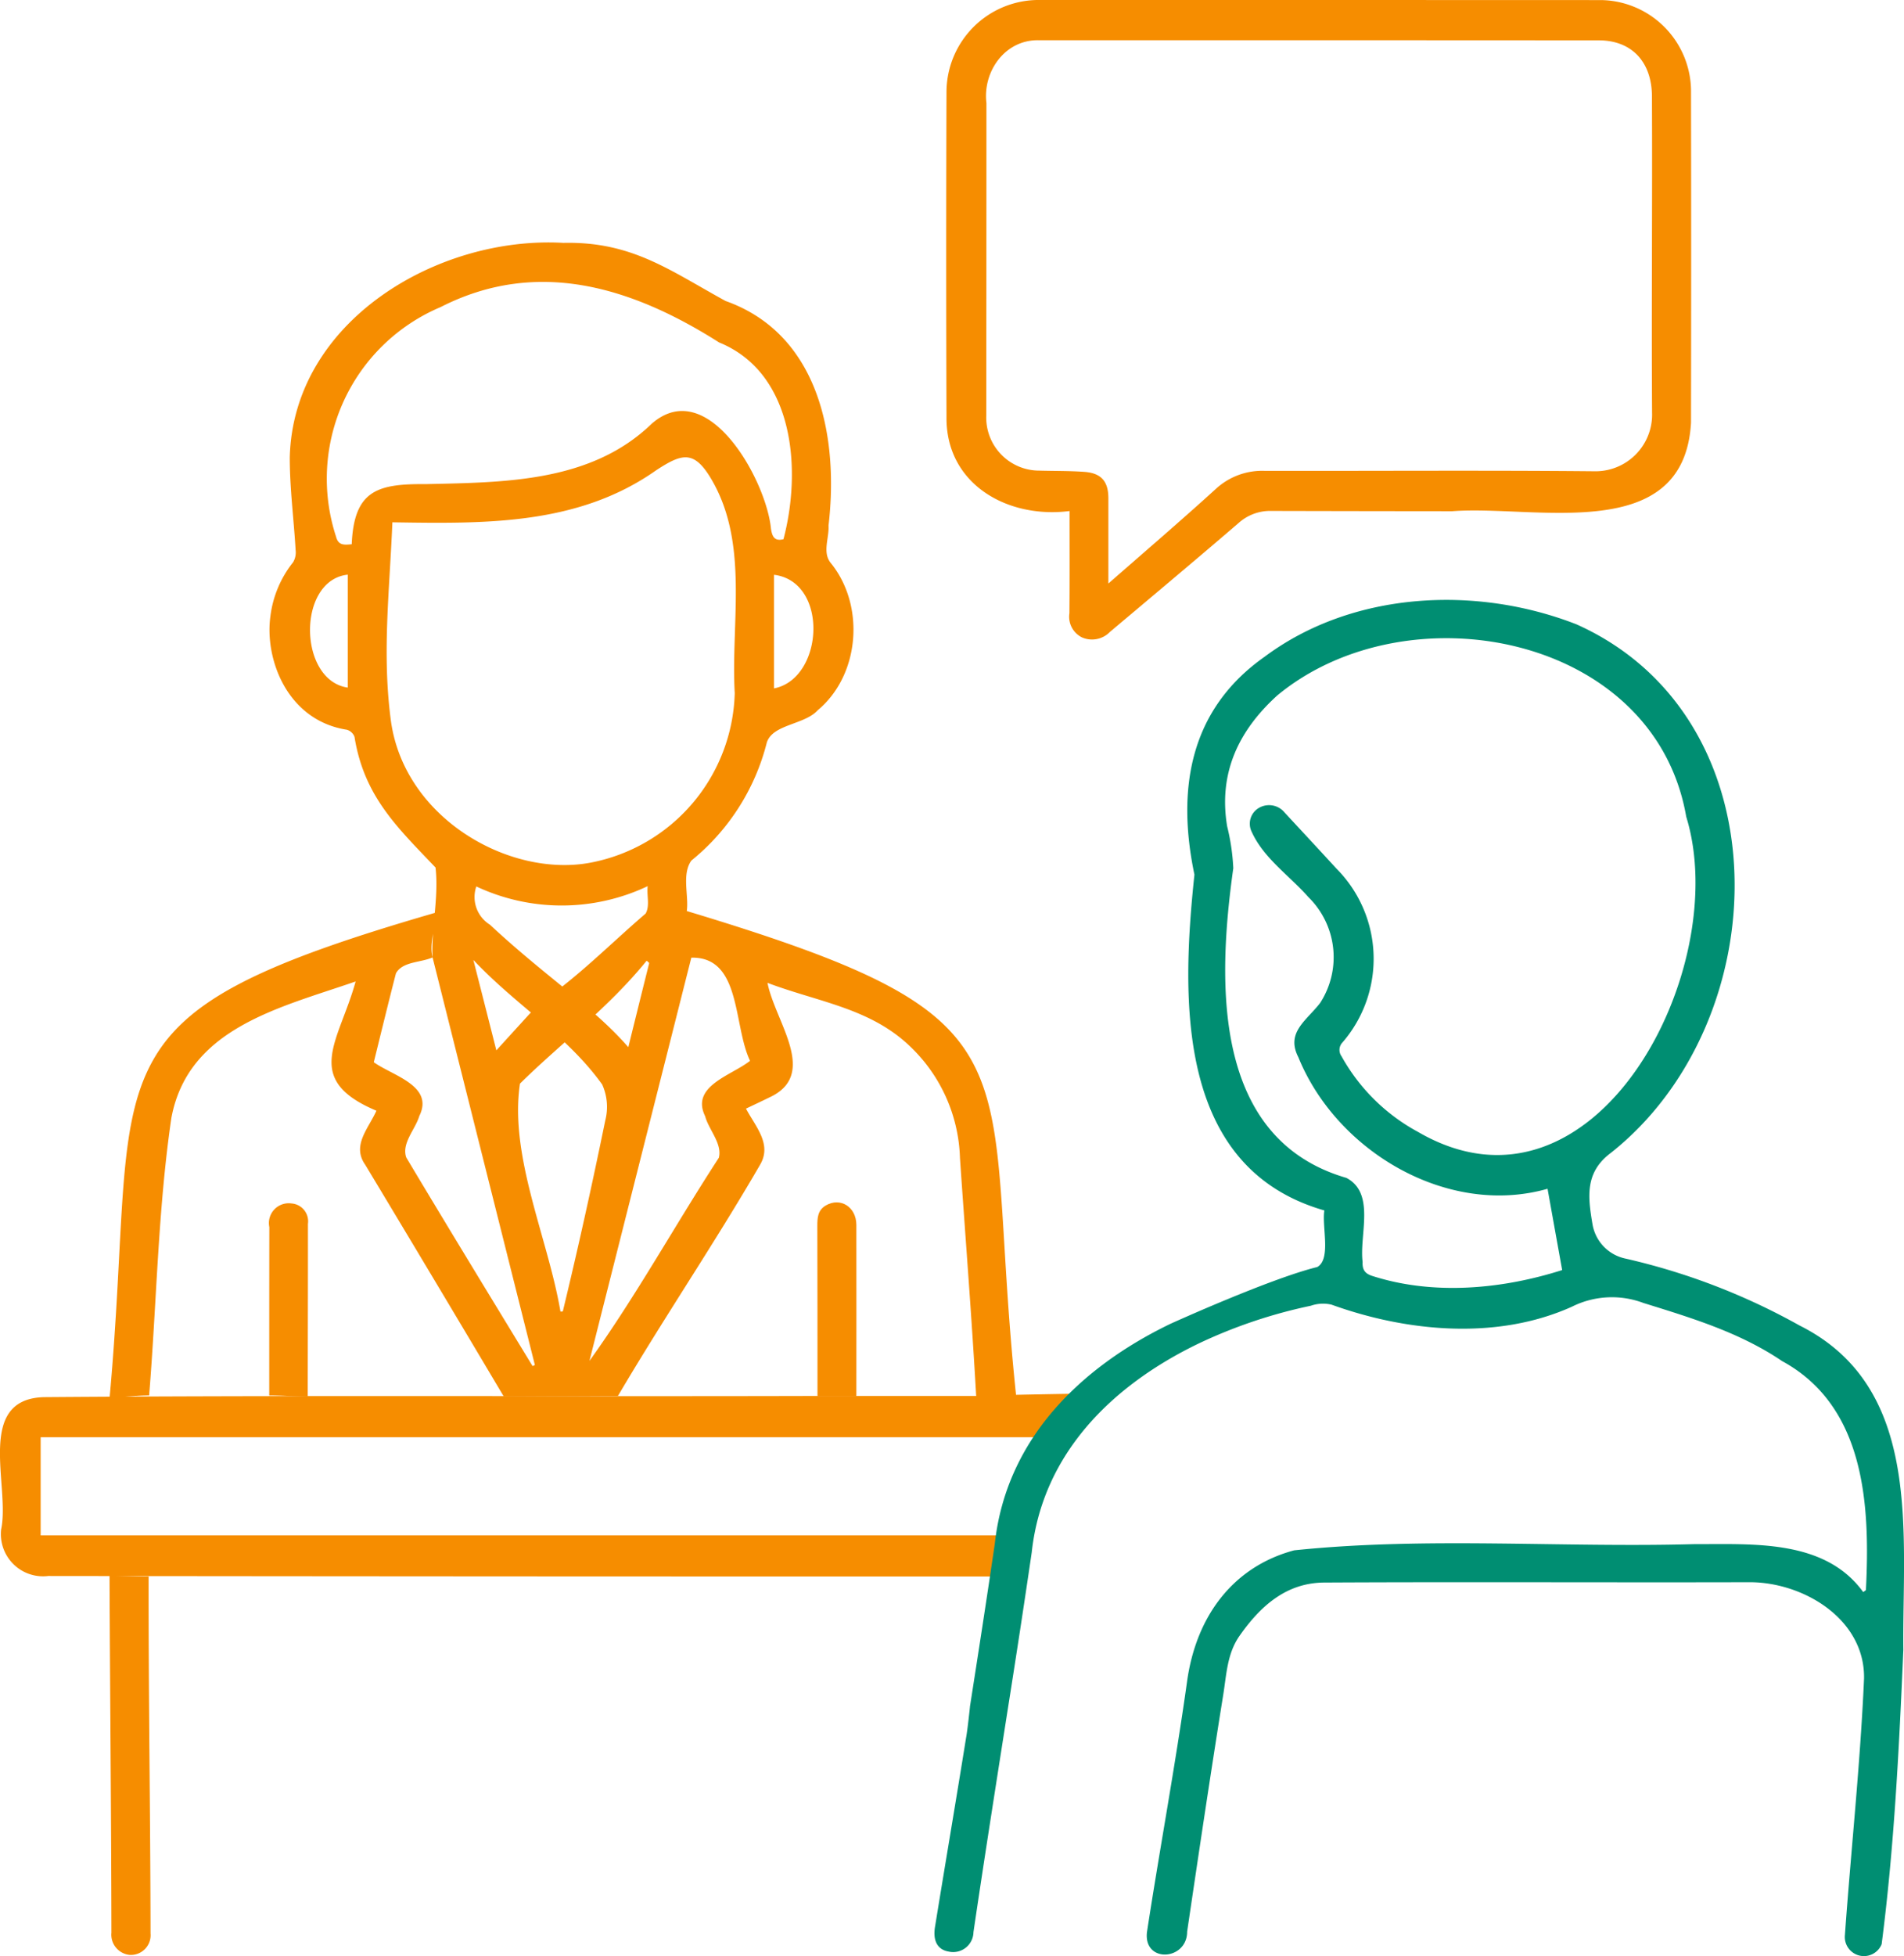 <svg id="Group_18734" data-name="Group 18734" xmlns="http://www.w3.org/2000/svg" xmlns:xlink="http://www.w3.org/1999/xlink" width="210.631" height="216.286" viewBox="0 0 210.631 216.286">
  <defs>
    <clipPath id="clip-path">
      <rect id="Rectangle_7353" data-name="Rectangle 7353" width="210.631" height="216.286" fill="none"/>
    </clipPath>
  </defs>
  <g id="Group_18733" data-name="Group 18733" clip-path="url(#clip-path)">
    <path id="Path_21377" data-name="Path 21377" d="M40.575,64.523c4.11-3.6,8.04-6.963,11.868-10.444a7.556,7.556,0,0,1,5.4-2.016c12.146.023,24.3-.069,36.442.046a6.263,6.263,0,0,0,6.436-6.473c-.074-11.642.042-23.3-.014-34.949,0-3.837-2.233-6.219-5.867-6.223Q63.868,4.443,32.9,4.45c-3.759-.092-6.246,3.463-5.816,6.958q0,17.289-.019,34.579a5.87,5.87,0,0,0,5.89,6.052c1.66.046,3.32.018,4.97.139,1.859.134,2.645,1.054,2.649,2.9,0,3.056,0,6.117,0,9.446m-4.3-8.017c-6.843.874-13.681-2.954-13.607-10.394q-.062-17.976,0-35.957A10.2,10.2,0,0,1,32.9,0Q64,0,95.113.011a10.113,10.113,0,0,1,9.917,9.894q.035,18.42,0,36.835c-.781,13.611-17.209,9.08-26.414,9.788q-10.014-.007-20.029-.032a5.211,5.211,0,0,0-3.606,1.336c-4.716,4.05-9.483,8.04-14.236,12.044a2.763,2.763,0,0,1-3.1.6A2.549,2.549,0,0,1,36.265,67.8c.032-3.685.014-7.374.014-11.3" transform="translate(82.04 -0.002)" fill="#f68d00"/>
    <path id="Path_21378" data-name="Path 21378" d="M6.452,50.037c0-6.223,0-12.4.009-18.614a2.191,2.191,0,0,1,2.464-2.617,1.978,1.978,0,0,1,1.808,2.256c.009,6.376-.018,12.705-.023,19.09-1.419,0-2.839-.116-4.258-.116" transform="translate(23.333 104.262)" fill="#f68d00"/>
    <path id="Path_21379" data-name="Path 21379" d="M19.574,50.162c0-6.311,0-12.5-.018-18.8,0-.892.037-1.743.943-2.27,1.609-.934,3.371.162,3.375,2.155.014,6.311,0,12.6,0,18.919Z" transform="translate(70.861 104.193)" fill="#f68d00"/>
    <path id="Path_21380" data-name="Path 21380" d="M6.944,37.767c-.018,13.186.194,26.294.213,39.471A2.185,2.185,0,0,1,4.868,79.61a2.247,2.247,0,0,1-2.039-2.469c-.023-13.163-.153-26.289-.208-39.457,1.443,0,2.88.083,4.323.083" transform="translate(9.497 136.547)" fill="#f68d00"/>
    <path id="Path_21381" data-name="Path 21381" d="M33.9,36.744c-.319,7.73-1.16,14.55-.157,22,1.512,10.763,13.14,17.324,22.082,15.632A19.63,19.63,0,0,0,71.773,55.631C71.329,47.776,73.377,39.125,69.2,32c-1.914-3.25-3.227-2.9-6.112-1.013C54.425,37.1,44.073,36.9,33.9,36.744m-4.5,2.427c.259-5.955,2.825-6.695,8.2-6.649,8.729-.2,18.272-.19,24.981-6.672,6.214-5.446,12.682,6.232,13.2,11.6.129.846.375,1.419,1.382,1.165,2.034-7.707,1.193-18.378-7.12-21.758-9.626-6.112-20.1-9.372-30.806-3.911A20.589,20.589,0,0,0,27.669,38.334c.25.989.906.911,1.725.837m46.725,3.375V55.108c5.52-1.077,6.089-11.8,0-12.562m-47.155-.014c-5.631.606-5.5,11.693,0,12.488ZM62.308,85.466l-.277-.25c-4.263,5.257-9.46,9.1-14.018,13.593-1.2,8.049,3.116,17.121,4.48,25.207l.259-.014c1.7-7.018,3.255-14.083,4.707-21.157a6.019,6.019,0,0,0-.351-3.944c-3.962-5.5-9.45-8.674-14.25-13.769.883,3.463,1.692,6.639,2.543,10,1.3-1.433,2.469-2.709,3.717-4.083l3.4-2.839c3.264-2.543,6.246-5.507,9.4-8.207.481-.888.111-1.9.222-3.028a22.21,22.21,0,0,1-18.956.032,3.6,3.6,0,0,0,1.507,4.23C50.851,86.978,56.1,90.3,60,94.778c.754-3.047,1.53-6.182,2.312-9.312m4.66-.592C63.238,99.646,59.507,114.4,55.7,129.468c5.155-7.166,9.473-15.026,14.314-22.461.4-1.572-1.124-3.1-1.517-4.6-1.637-3.343,2.936-4.5,4.97-6.121-1.891-3.939-.939-11.517-6.5-11.406.421-1.674-.5-3.431-.5-5.155C106.929,91.93,98.9,95.6,102.925,133.541c-1.48,0-2.959-.19-4.443-.19-.5-8.849-1.193-17.523-1.794-26.335a17.763,17.763,0,0,0-6.477-13.172c-4.254-3.491-9.64-4.217-14.814-6.177.837,4.314,5.752,10.149.171,12.687-.809.4-1.632.781-2.552,1.221,1.077,2.02,2.9,3.93,1.558,6.209-5.012,8.65-10.657,16.95-15.724,25.563l-12.627.06Q38.588,120.556,30.9,107.788c-1.521-2.145.356-4.013,1.234-5.983-8.271-3.477-4.124-7.652-2.3-14.291-8.373,2.9-18.512,5.132-20.38,15.073-1.493,10.144-1.627,20.454-2.464,30.7-1.461,0-2.913.213-4.369.213C6.013,96.3-1.223,91.472,38.7,79.9c0,1.655-.763,3.352-.356,4.956-1.336.592-3.306.43-4.05,1.757-.851,3.3-1.655,6.607-2.45,9.829,2.085,1.5,6.695,2.594,5.035,5.946-.439,1.484-1.983,3.005-1.447,4.582,4.614,7.721,9.3,15.392,13.977,23.071.083-.037.166-.079.254-.12Q44.011,107.43,38.345,84.856c-.153-3.195.7-6.607.328-9.94-4.24-4.452-7.906-7.865-8.965-14.453a1.275,1.275,0,0,0-.86-.786c-6.593-1.036-9.1-7.823-8.442-12.548a11.91,11.91,0,0,1,2.511-5.969,2.132,2.132,0,0,0,.277-1.355c-.2-3.421-.652-6.843-.647-10.259.4-15.063,16.372-24.5,30.274-23.7C60.38,5.674,64.56,8.878,70.76,12.272c10.389,3.685,12.534,15.119,11.388,24.837.088,1.373-.717,2.978.264,4.152,3.814,4.716,3.2,12.382-1.452,16.256-1.47,1.632-4.989,1.535-5.641,3.583a24.492,24.492,0,0,1-8.341,13.043c-1.091,1.507-.268,3.916-.509,5.576,0,1.725.92,3.481.5,5.155" transform="translate(9.508 21.008)" fill="#f68d00"/>
    <path id="Path_21382" data-name="Path 21382" d="M116.887,38.159H4.5V49.01h107.93c-.472,1.442-2.552,3.042-2.788,4.545q-52.083.007-104.3-.055A4.668,4.668,0,0,1,.126,48.358c1.022-4.767-2.9-14.374,4.688-14.633,28.383-.217,57.239-.051,85.622-.129,5.793.009,11.767,0,17.551,0,3.084-.139,12.488-.273,12.488-.273Z" transform="translate(-0.002 120.759)" fill="#f68d00"/>
    <path id="Path_21383" data-name="Path 21383" d="M26.286,136.74c.939-6,1.868-12,2.751-18.013,1.258-11.6,9.5-19.543,19.423-24.333,0,0,11.018-5,16.251-6.283,1.558-.874.495-4.462.786-6.256C49.057,77.139,49.667,58.5,51.123,44.724c-1.979-9.45-.541-18.244,7.754-24.084,9.732-7.263,23.409-7.929,34.519-3.588,23.1,10.357,22.216,43.872,3.791,58.441-2.857,2.136-2.557,4.795-2.025,7.9a4.675,4.675,0,0,0,3.676,3.791,72.359,72.359,0,0,1,19.22,7.388c13.709,6.852,11.355,22.983,11.489,35.86-.467,10.837-1.008,21.818-2.4,32.554a2.116,2.116,0,0,1-4.064-1.017c.68-9.455,1.7-18.9,2.118-28.365.1-6.551-6.686-10.652-12.673-10.643-15.678.042-31.356-.046-47.035.037-4.217.023-7.079,2.608-9.381,5.895-1.373,1.96-1.438,4.267-1.8,6.5-1.4,8.72-2.7,17.458-3.995,26.2,0,3.209-4.818,3.528-4.448.083,1.415-9.219,3.13-18.4,4.425-27.63,1-7.435,5.2-12.83,11.864-14.61,14.606-1.521,29.521-.277,44.223-.684,6.5.019,14.471-.578,18.725,5.3.1-.069.2-.143.3-.213.472-9.339-.051-20.306-9.27-25.327-4.679-3.167-10.014-4.771-15.345-6.427a9.885,9.885,0,0,0-7.906.412c-8.253,3.717-18.207,2.8-26.6-.227A4.115,4.115,0,0,0,64,92.392a55.434,55.434,0,0,0-12.46,4.2c-9.409,4.545-17.222,12.067-18.415,23.071q-1.255,8.544-2.608,17.074c-1.3,8.3-2.612,16.6-3.837,24.911a2.247,2.247,0,0,1-2.737,2.155c-1.216-.2-1.78-1.156-1.516-2.751,1.133-6.968,2.316-13.926,3.435-20.893.171-.929.43-3.421.43-3.421m65.51-48.3c-.569-3.167-1.077-5.978-1.614-8.979-10.976,3.13-23.3-4.046-27.574-14.559-1.406-2.742.929-4.05,2.413-5.983a9.3,9.3,0,0,0-1.3-11.711c-2.113-2.4-4.956-4.286-6.293-7.268a2.019,2.019,0,0,1,.837-2.6,2.218,2.218,0,0,1,2.811.5c1.914,2.067,3.833,4.124,5.733,6.2A14.137,14.137,0,0,1,67.5,63.282a1.192,1.192,0,0,0-.106,1.521,21.173,21.173,0,0,0,8.447,8.359c19.608,11.42,34.889-18.027,29.687-34.847C102.032,18.148,74.708,13,60.3,24.9c-4.267,3.865-6.542,8.563-5.557,14.481a23.652,23.652,0,0,1,.68,4.633c-1.748,12.456-2.418,29.909,12.511,34.241,3.241,1.7,1.415,6.3,1.794,9.289-.051,1,.37,1.35,1.221,1.6,6.769,2.127,14.3,1.387,20.847-.694" transform="translate(81.011 51.985)" fill="#008e72"/>
  </g>
</svg>

